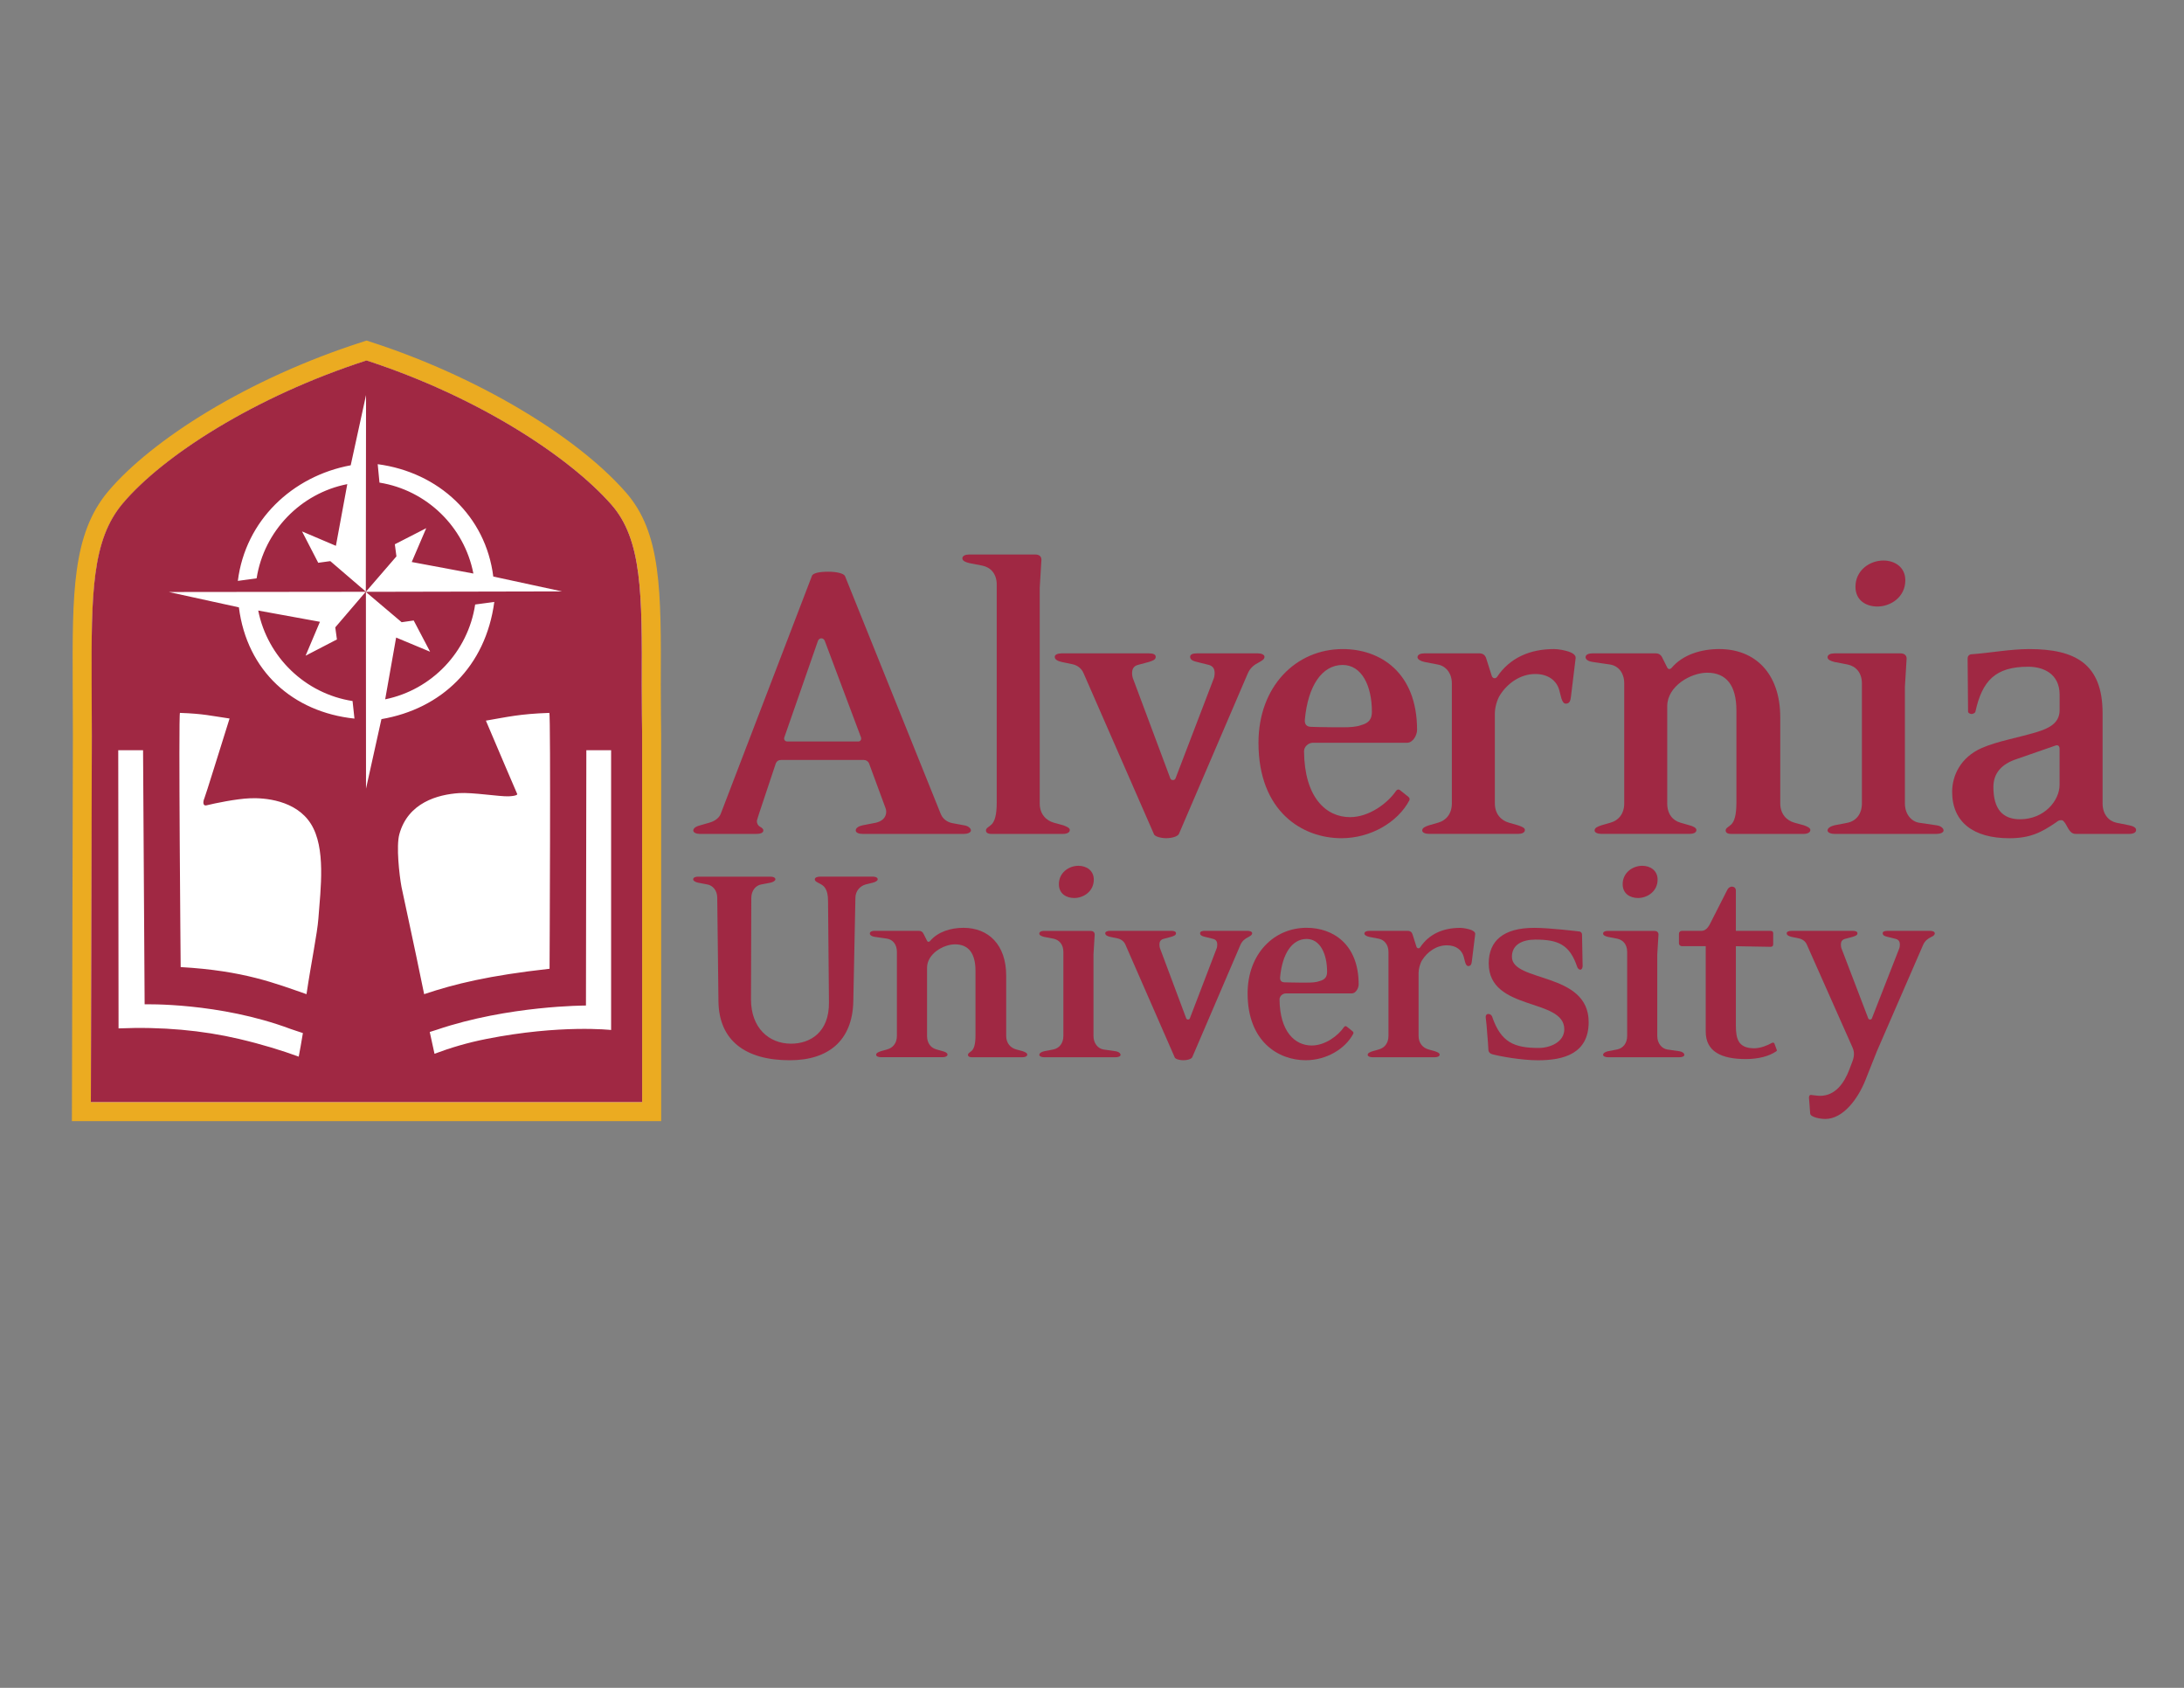 <?xml version="1.0" encoding="UTF-8"?>
<svg xmlns="http://www.w3.org/2000/svg" xmlns:xlink="http://www.w3.org/1999/xlink" version="1.1" id="Layer_1" x="0px" y="0px" viewBox="0 0 792 612" style="enable-background:new 0 0 792 612;" xml:space="preserve">
<rect x="0" y="0" width="792" height="612" fill="#808080" stroke="none"/>
<style type="text/css">
	.st0{fill:#FFFFFF;}
	.st1{fill:#EBAB21;}
	.st2{fill:#A02843;}
</style>
<g>
	<g>
		<g>
			<path class="st0" d="M29.53,403.06l0.35-136.16l-0.07-18.59c-0.13-32.12-0.21-53.33,12.04-67.9     c19.06-22.66,58.94-42.93,90.01-52.95l1.06-0.34l1.06,0.35c44.96,14.63,76.75,37.84,90.32,53.27     c12.09,13.75,12.01,34.06,11.88,67.71c-0.02,5.46,0.13,17.58,0.13,17.7l0.01,136.93H29.53z"></path>
			<path class="st1" d="M132.92,130.74c40.2,13.08,73.36,34.71,88.79,52.27c11.15,12.68,11.15,32.26,11.02,65.42     c-0.02,5.55,0.13,17.75,0.13,17.75l0.01,133.44H32.99l0.35-132.7c0,0-0.05-13.05-0.07-18.62c-0.13-33.16,0.06-52.38,11.23-65.66     C58.98,165.4,92.27,143.86,132.92,130.74 M132.93,123.49l-2.13,0.69c-19.59,6.32-38.77,14.99-55.47,25.06     c-15.41,9.3-28.24,19.58-36.12,28.95c-13.06,15.53-12.97,37.25-12.85,70.13c0.02,5.57,0.07,18.61,0.07,18.61L26.09,399.6     l-0.02,6.91h6.91h199.89h6.9l0-6.9l-0.01-133.44v-0.04l0-0.04c0-0.12-0.15-12.21-0.13-17.64c0.14-34.47,0.22-55.27-12.74-70     c-18.24-20.75-54.29-42.05-91.84-54.27L132.93,123.49L132.93,123.49z"></path>
		</g>
		<path class="st2" d="M32.95,399.62h199.92l-0.01-133.46c0,0-0.15-12.21-0.13-17.76c0.13-33.16,0.13-52.75-11.02-65.43    c-15.44-17.55-48.6-39.19-88.81-52.27c-40.66,13.12-73.95,34.67-88.44,51.9c-11.17,13.28-11.36,32.51-11.23,65.67    c0.02,5.57,0.07,18.62,0.07,18.62L32.95,399.62z M115.46,333.07c-0.41,5.42-2.56,15.67-4.31,27.41    c-11.27-3.9-22.75-8.53-45.63-9.82c0,0-0.83-91.6-0.26-92.17c8.63,0.31,11.08,1.04,17.99,2.04c-3.16,10.03-8.72,28.02-9.15,28.97    c-0.58,1.3-0.5,2.82,0.74,2.52c3.16-0.77,10.75-2.36,15.84-2.57c5.09-0.21,16.61,0.59,22.07,9.29    C118.22,307.43,116.28,322.19,115.46,333.07z M132.73,285.96l-0.04-71.32l12.96,10.97l4.37-0.63l5.95,11.33l-12.32-5.14    l-3.97,22.4c16.91-3.45,30.06-17.23,32.63-34.38l6.94-0.94c-3.13,23.5-19.19,38.78-40.93,42.5L132.73,285.96z M145.6,321.61    c-0.82-4.43-1.96-14.82-0.79-19.1c3.14-11.51,13.95-14.43,21.71-14.94c4.78-0.31,14.73,1.3,17.91,1.17    c3.18-0.13,3.16-0.77,3.16-0.77s-7.01-16.28-11.39-26.67c8.09-1.38,12.19-2.43,23-2.81c0.57,0.57,0.09,92.78,0.09,92.78    c-22.08,2.46-34.34,5.48-45.48,9.21C149.79,340.72,146.02,323.86,145.6,321.61z M212.63,272.02h8.98v101.45    c0,0-18.27-2.08-45.15,3.23c-6.94,1.37-13.1,3.21-18.89,5.39c-0.57-2.55-1.15-5.2-1.73-7.9c0.87-0.29,1.75-0.53,2.62-0.83    c25.94-8.8,54.03-8.76,54.03-8.76L212.63,272.02z M143.18,197.35l11.39-5.84l-5.26,12.27l22.36,4.18    c-3.29-16.94-16.93-30.23-34.06-32.97l-0.64-6.68c22.13,2.94,39.17,18.8,41.91,40.74l24.93,5.39l-71.15,0.15l11.1-12.85    L143.18,197.35z M127.18,168.71l5.56-25.46l-0.08,71.27l-12.88-11.06l-4.38,0.6l-5.87-11.37l12.28,5.22l4.13-22.37    c-16.93,3.33-30.18,17.01-32.88,34.15l-6.81,0.94C88.99,188.69,106.03,172.63,127.18,168.71z M132.62,214.58l-11.04,12.9l0.6,4.38    l-11.36,5.89l5.2-12.29l-22.38-4.08c3.37,16.92,17.07,30.15,34.21,32.81l0.69,6.37c-22.33-2.35-38.97-17.23-41.91-40.34    l-25.42-5.56L132.62,214.58z M51.88,272.02l0.57,92.14c0,0,26.98-0.77,52.86,8.91c1.49,0.56,3.04,0.97,4.53,1.51    c-0.57,3.45-1.09,6.42-1.51,8.55c-6.03-2.21-13.25-4.45-21.68-6.43c-13.21-3.1-27.99-4.48-43.66-3.81c0,0-0.11-99.07-0.11-100.87    H51.88z"></path>
	</g>
	<g>
		<path class="st2" d="M349.59,302.37h-36.78c-1.4,0-2.49-0.47-2.49-1.25c0-0.94,1.09-1.56,2.49-1.87l4.83-0.94    c2.03-0.47,3.74-1.71,3.74-4.05c0-0.47-0.16-1.09-0.31-1.4l-5.92-16.05c-0.31-0.78-1.09-1.25-1.87-1.25H283.2    c-0.94,0-1.56,0.47-1.87,1.25l-6.08,18.24c-0.31,1.09-0.78,2.34-0.78,2.65c0,0.78,0.31,1.56,1.09,2.03    c0.78,0.47,1.25,0.78,1.25,1.4c0,0.94-1.25,1.25-2.65,1.25H253.9c-1.4,0-2.49-0.47-2.49-1.25c0-0.94,1.25-1.56,2.49-1.87    l3.27-0.94c1.72-0.47,3.58-1.56,4.21-3.27l33.04-86.19c0.31-1.09,2.81-1.56,5.92-1.56c3.12,0,5.61,0.62,6.08,1.56l34.76,86.34    c0.78,1.87,2.49,2.96,4.21,3.27l4.21,0.78c1.25,0.16,2.49,0.93,2.49,1.87C352.09,301.9,350.84,302.37,349.59,302.37z     M299.1,232.39c-0.47-1.25-2.03-1.25-2.49,0l-12.16,34.91c-0.31,0.78,0.16,1.56,1.09,1.56h25.72c0.78,0,1.25-0.78,0.94-1.56    L299.1,232.39z"></path>
		<path class="st2" d="M385.45,302.37h-25.87c-1.4,0-2.03-0.47-2.03-1.25c0-0.94,1.09-1.25,2.03-2.18c1.09-1.09,1.87-3.27,1.87-7.95    v-79.02c0-3.9-2.18-6.23-5.14-6.86l-4.83-0.94c-1.25-0.31-2.49-0.78-2.49-1.71c0-0.94,1.09-1.4,2.49-1.4h24    c1.25,0,2.18,0.62,2.18,1.87l-0.62,10.29v78.08c0,3.9,2.34,6.23,5.14,7.01l3.43,0.94c1.25,0.47,2.34,0.93,2.34,1.71    C387.94,301.9,386.85,302.37,385.45,302.37z"></path>
		<path class="st2" d="M456.52,240.18c-1.56,0.78-3.12,1.87-4.05,4.05l-24.94,58.13c-0.47,0.94-2.49,1.56-4.68,1.56    c-1.87,0-4.05-0.62-4.36-1.4l-25.56-58.45c-0.78-1.87-2.49-2.96-4.21-3.27l-3.74-0.78c-1.25-0.31-2.49-0.78-2.49-1.87    c0-0.78,1.09-1.25,2.49-1.25h31.64c1.4,0,2.49,0.31,2.49,1.25c0,1.09-1.09,1.4-2.49,1.87l-4.05,1.09    c-1.56,0.47-2.03,1.56-2.03,2.96c0,0.78,0.16,1.71,0.47,2.34l13.4,35.85c0.31,0.78,1.56,0.78,1.87,0L440,246.41    c0.31-0.62,0.47-1.56,0.47-2.34c0-1.4-0.47-2.49-2.03-2.96l-4.36-1.09c-1.4-0.31-2.49-0.78-2.49-1.87c0-0.94,1.09-1.25,2.49-1.25    h21.98c1.4,0,2.49,0.47,2.49,1.25C458.55,239.09,457.61,239.55,456.52,240.18z"></path>
		<path class="st2" d="M510.29,269.32h-34.13c-1.72,0-3.27,1.4-3.27,3.12c0.16,16.68,7.95,23.85,16.68,23.85    c7.01,0,13.72-5.14,16.68-9.51c0.47-0.62,0.93-0.62,1.4-0.31l3.12,2.49c0.47,0.47,0.47,0.78,0.31,1.25    c-4.21,7.95-14.03,13.72-24.63,13.72c-14.18,0-30.08-9.66-30.08-34.6c0-20.42,13.56-33.98,30.55-33.98    c13.56,0,26.96,8.42,26.96,29.3C513.88,266.67,512.32,269.32,510.29,269.32z M486.91,241.11c-7.64,0-12.62,7.79-13.72,19.79    c-0.16,1.71,0.62,2.65,2.34,2.65c0,0,4.68,0.16,8.1,0.16h3.27c2.96,0,4.99-0.16,6.7-0.78c2.96-0.78,3.9-2.34,3.9-4.83    C497.51,248.59,493.77,241.11,486.91,241.11z"></path>
		<path class="st2" d="M569.68,252.65c-0.16,1.4-0.47,2.49-1.87,2.49c-1.56,0-1.87-3.43-2.34-4.83c-0.93-3.43-3.9-5.92-8.73-5.92    c-5.45,0-10.13,3.43-12.78,7.64c-1.09,1.71-1.87,4.52-1.87,6.7v32.57c0,3.9,2.34,6.23,5.14,7.01l3.27,0.94    c1.4,0.47,2.49,0.93,2.49,1.71c0,0.94-1.09,1.4-2.49,1.4h-32.26c-1.4,0-2.49-0.47-2.49-1.25c0-0.94,1.09-1.4,2.49-1.87l3.27-0.94    c2.81-0.78,4.99-3.12,4.99-7.01v-43.48c0-3.9-2.34-6.39-5.14-6.86l-4.83-0.94c-1.4-0.31-2.49-0.93-2.49-1.71    c0-0.93,1.09-1.4,2.49-1.4h19.95c1.4,0,2.18,0.78,2.49,1.87l2.03,6.39c0.31,0.78,1.25,1.09,1.87,0.31    c4.68-7.01,12-10.13,20.73-10.13c1.56,0,3.9,0.47,5.3,0.94c0.93,0.31,2.65,1.09,2.49,2.34L569.68,252.65z"></path>
		<path class="st2" d="M654,302.37h-26.18c-1.4,0-2.03-0.47-2.03-1.25c0-0.94,1.09-1.25,2.03-2.18c1.09-1.09,1.87-3.27,1.87-7.95    v-33.35c0-9.04-3.58-13.72-10.6-13.72c-5.92,0-14.49,4.83-14.49,12.16v35.22c0,3.9,2.03,6.23,4.83,7.01l3.27,0.94    c1.25,0.31,2.49,0.93,2.49,1.71c0,0.94-1.09,1.4-2.49,1.4h-31.95c-1.4,0-2.49-0.47-2.49-1.25c0-0.94,1.09-1.4,2.49-1.87l3.27-0.94    c2.81-0.78,4.99-3.12,4.99-7.01v-43.48c0-3.9-2.18-6.39-5.14-6.86l-6.39-0.94c-1.25-0.16-2.49-0.78-2.49-1.71    c0-0.93,1.09-1.4,2.49-1.4h22.91c1.25,0,2.03,0.62,2.49,1.71l1.72,3.43c0.31,0.62,0.93,0.78,1.56,0.16    c4.05-4.83,10.75-6.86,17.3-6.86c12.94,0,22.13,8.73,22.13,24.78v31.17c0,3.9,2.34,6.23,5.14,7.01l3.43,0.94    c1.25,0.47,2.34,0.93,2.34,1.71C656.49,301.9,655.4,302.37,654,302.37z"></path>
		<path class="st2" d="M702.32,302.37h-37.09c-1.25,0-2.49-0.47-2.49-1.25c0-0.94,1.25-1.56,2.49-1.87l4.83-0.94    c2.96-0.62,5.14-3.12,5.14-7.01v-43.48c0-3.9-2.18-6.23-5.14-6.86l-4.83-0.94c-1.25-0.31-2.49-0.78-2.49-1.71    c0-0.93,1.09-1.4,2.49-1.4h24c1.25,0,2.18,0.62,2.18,1.87l-0.62,10.29v42.24c0,3.9,2.34,6.55,5.14,7.01l6.39,0.94    c1.25,0.16,2.49,0.93,2.49,1.87C704.81,301.9,703.56,302.37,702.32,302.37z M680.81,219.92c-4.05,0-7.95-2.18-7.95-7.17    c0-5.92,5.14-9.51,10.13-9.51c4.05,0,7.95,2.34,7.95,7.17C690.94,216.49,685.64,219.92,680.81,219.92z"></path>
		<path class="st2" d="M772.14,302.37h-19.33c-1.4,0-2.03-0.78-2.65-1.71l-1.25-2.18c-0.62-0.78-0.78-1.09-1.4-1.09    c-0.93,0-1.25,0.31-1.87,0.78c-5.45,3.74-9.51,5.77-16.99,5.77c-12.94,0-20.73-5.77-20.73-16.83c0-5.77,2.96-12.47,10.76-15.9    c5.77-2.49,12.62-3.58,19.95-5.77c4.52-1.4,8.26-3.27,8.26-7.95v-5.61c0-7.48-5.77-10.13-11.38-10.13    c-11.85,0-16.68,4.99-19.17,16.36c-0.16,0.47-0.93,0.78-1.4,0.78c-0.47,0-1.25-0.31-1.25-0.94l-0.16-19.17    c0-0.94,0.62-1.56,1.56-1.56c6.55-0.47,14.03-1.87,20.73-1.87c16.68,0,26.65,5.3,26.65,23.22v32.73c0,3.9,2.18,6.39,4.99,7.01    l4.68,0.94c1.4,0.31,2.49,0.78,2.49,1.71C774.64,301.9,773.55,302.37,772.14,302.37z M746.89,271.66c0-1.25-0.62-1.72-1.72-1.25    l-14.34,4.99c-4.83,1.71-7.95,4.83-7.95,9.97c0,8.1,3.43,11.69,9.66,11.69c8.88,0,14.34-6.86,14.34-12.47V271.66z"></path>
		<path class="st2" d="M316.53,320.05l-2.62,0.65c-1.96,0.55-3.71,2.29-3.71,4.91l-0.76,37.55c-0.33,14.08-8.95,21.28-23.03,21.28    c-16.05,0-25.65-7.1-25.87-21.28l-0.44-37.66c0-2.62-1.64-4.47-3.6-4.8l-3.38-0.65c-0.98-0.22-1.75-0.66-1.75-1.2    c0-0.65,0.76-0.98,1.75-0.98h26.31c0.98,0,1.75,0.33,1.75,0.98c0,0.55-0.87,0.98-1.75,1.2l-3.38,0.65    c-1.96,0.33-3.6,2.18-3.6,4.91l-0.11,36.78c0,10.26,6.44,16.04,14.52,16.04c6.99,0,13.86-4.15,13.75-14.95l-0.33-36.78    c0-4.58-1.64-5.57-2.84-6.22c-0.98-0.55-1.96-0.87-1.96-1.64c0-0.65,0.87-0.98,1.96-0.98h19.1c0.98,0,1.75,0.33,1.75,0.98    C318.27,319.39,317.4,319.83,316.53,320.05z"></path>
		<path class="st2" d="M370.78,383.35h-18.34c-0.98,0-1.42-0.33-1.42-0.87c0-0.65,0.76-0.87,1.42-1.53    c0.76-0.76,1.31-2.29,1.31-5.57v-23.36c0-6.33-2.51-9.61-7.42-9.61c-4.15,0-10.15,3.38-10.15,8.51v24.67    c0,2.73,1.42,4.37,3.38,4.91l2.29,0.65c0.87,0.22,1.75,0.66,1.75,1.2c0,0.65-0.76,0.98-1.75,0.98h-22.38    c-0.98,0-1.75-0.33-1.75-0.87c0-0.65,0.76-0.98,1.75-1.31l2.29-0.65c1.96-0.55,3.49-2.18,3.49-4.91v-30.45    c0-2.73-1.53-4.47-3.6-4.8l-4.47-0.65c-0.87-0.11-1.75-0.55-1.75-1.2c0-0.66,0.76-0.98,1.75-0.98h16.04c0.87,0,1.42,0.44,1.75,1.2    l1.2,2.4c0.22,0.44,0.66,0.55,1.09,0.11c2.84-3.38,7.53-4.8,12.12-4.8c9.06,0,15.5,6.11,15.5,17.35v21.83    c0,2.73,1.64,4.37,3.6,4.91l2.4,0.65c0.87,0.33,1.64,0.66,1.64,1.2C372.53,383.03,371.76,383.35,370.78,383.35z"></path>
		<path class="st2" d="M404.62,383.35h-25.98c-0.87,0-1.75-0.33-1.75-0.87c0-0.65,0.87-1.09,1.75-1.31l3.38-0.65    c2.07-0.44,3.6-2.18,3.6-4.91v-30.45c0-2.73-1.53-4.37-3.6-4.8l-3.38-0.65c-0.87-0.22-1.75-0.55-1.75-1.2    c0-0.66,0.76-0.98,1.75-0.98h16.81c0.87,0,1.53,0.44,1.53,1.31l-0.44,7.2v29.58c0,2.73,1.64,4.58,3.6,4.91l4.47,0.65    c0.87,0.11,1.75,0.66,1.75,1.31C406.37,383.03,405.49,383.35,404.62,383.35z M389.56,325.61c-2.84,0-5.57-1.53-5.57-5.02    c0-4.15,3.6-6.66,7.09-6.66c2.84,0,5.57,1.64,5.57,5.02C396.65,323.21,392.94,325.61,389.56,325.61z"></path>
		<path class="st2" d="M452.65,339.8c-1.09,0.55-2.18,1.31-2.84,2.84l-17.46,40.71c-0.33,0.66-1.75,1.09-3.27,1.09    c-1.31,0-2.84-0.44-3.06-0.98l-17.9-40.93c-0.55-1.31-1.75-2.07-2.95-2.29l-2.62-0.55c-0.87-0.22-1.75-0.55-1.75-1.31    c0-0.55,0.76-0.87,1.75-0.87h22.16c0.98,0,1.75,0.22,1.75,0.87c0,0.76-0.76,0.98-1.75,1.31l-2.84,0.76    c-1.09,0.33-1.42,1.09-1.42,2.07c0,0.55,0.11,1.2,0.33,1.64l9.39,25.1c0.22,0.55,1.09,0.55,1.31,0l9.61-25.1    c0.22-0.44,0.33-1.09,0.33-1.64c0-0.98-0.33-1.75-1.42-2.07l-3.06-0.76c-0.98-0.22-1.75-0.55-1.75-1.31    c0-0.65,0.76-0.87,1.75-0.87h15.39c0.98,0,1.75,0.33,1.75,0.87C454.07,339.04,453.41,339.37,452.65,339.8z"></path>
		<path class="st2" d="M490.2,360.21h-23.9c-1.2,0-2.29,0.98-2.29,2.18c0.11,11.68,5.57,16.7,11.68,16.7c4.91,0,9.6-3.6,11.68-6.66    c0.33-0.44,0.66-0.44,0.98-0.22l2.18,1.75c0.33,0.33,0.33,0.55,0.22,0.87c-2.95,5.57-9.82,9.6-17.25,9.6    c-9.93,0-21.07-6.77-21.07-24.23c0-14.3,9.5-23.79,21.39-23.79c9.5,0,18.88,5.89,18.88,20.52    C492.71,358.36,491.62,360.21,490.2,360.21z M473.83,340.46c-5.35,0-8.84,5.46-9.61,13.86c-0.11,1.2,0.44,1.86,1.64,1.86    c0,0,3.27,0.11,5.68,0.11h2.29c2.07,0,3.49-0.11,4.69-0.55c2.07-0.55,2.73-1.64,2.73-3.38    C481.25,345.7,478.63,340.46,473.83,340.46z"></path>
		<path class="st2" d="M533.75,348.54c-0.11,0.98-0.33,1.75-1.31,1.75c-1.09,0-1.31-2.4-1.64-3.38c-0.66-2.4-2.73-4.15-6.11-4.15    c-3.82,0-7.09,2.4-8.95,5.35c-0.76,1.2-1.31,3.17-1.31,4.69v22.81c0,2.73,1.64,4.37,3.6,4.91l2.29,0.65    c0.98,0.33,1.75,0.66,1.75,1.2c0,0.65-0.76,0.98-1.75,0.98h-22.59c-0.98,0-1.75-0.33-1.75-0.87c0-0.65,0.76-0.98,1.75-1.31    l2.29-0.65c1.96-0.55,3.49-2.18,3.49-4.91v-30.45c0-2.73-1.64-4.47-3.6-4.8l-3.38-0.65c-0.98-0.22-1.75-0.66-1.75-1.2    c0-0.66,0.76-0.98,1.75-0.98h13.97c0.98,0,1.53,0.55,1.75,1.31l1.42,4.47c0.22,0.55,0.87,0.76,1.31,0.22    c3.27-4.91,8.4-7.09,14.52-7.09c1.09,0,2.73,0.33,3.71,0.65c0.66,0.22,1.86,0.76,1.75,1.64L533.75,348.54z"></path>
		<path class="st2" d="M557.77,384.45c-6,0-13.75-1.42-16.59-2.18c-0.76-0.22-1.31-0.65-1.42-1.42c-0.11-1.64-0.22-4.15-0.44-6.11    c-0.11-1.86-0.33-4.26-0.54-5.78c-0.11-0.66,0.22-1.31,0.98-1.31c0.65,0,1.31,0.55,1.42,1.2c3.17,9.06,7.86,11.13,16.81,11.13    c4.04,0,9.28-2.07,9.28-6.77c0-11.46-27.4-6.44-27.4-23.9c0-8.19,5.35-12.88,16.48-12.88c5.78,0,16.26,1.31,16.26,1.31    c0.66,0,1.09,0.55,1.09,1.09l0.22,11.46c0,0.44-0.22,1.31-0.87,1.31c-0.44,0-0.87-0.44-1.09-0.98c-2.73-8.19-6.99-9.93-15.17-9.93    c-4.8,0-8.51,1.86-8.51,6.22c0,9.39,27.83,5.35,27.83,23.69C576.1,382.04,567.05,384.45,557.77,384.45z"></path>
		<path class="st2" d="M609.07,383.35h-25.98c-0.87,0-1.75-0.33-1.75-0.87c0-0.65,0.87-1.09,1.75-1.31l3.38-0.65    c2.07-0.44,3.6-2.18,3.6-4.91v-30.45c0-2.73-1.53-4.37-3.6-4.8l-3.38-0.65c-0.87-0.22-1.75-0.55-1.75-1.2    c0-0.66,0.76-0.98,1.75-0.98h16.81c0.87,0,1.53,0.44,1.53,1.31l-0.44,7.2v29.58c0,2.73,1.64,4.58,3.6,4.91l4.47,0.65    c0.87,0.11,1.75,0.66,1.75,1.31C610.82,383.03,609.94,383.35,609.07,383.35z M594.01,325.61c-2.84,0-5.57-1.53-5.57-5.02    c0-4.15,3.6-6.66,7.1-6.66c2.84,0,5.57,1.64,5.57,5.02C601.1,323.21,597.39,325.61,594.01,325.61z"></path>
		<path class="st2" d="M644,381.28c-2.4,1.64-6.22,2.73-10.92,2.73c-8.84,0-14.52-2.73-14.52-9.93v-31h-8.62    c-0.55,0-1.09-0.44-1.09-0.98v-3.49c0-0.66,0.44-1.09,1.09-1.09h6.99c1.09,0,2.18-0.55,3.17-2.51l6.33-12.44    c0.33-0.65,0.98-1.09,1.64-1.09c0.65,0,1.42,0.44,1.42,1.42v14.63h12.44c0.76,0,1.09,0.22,1.09,0.87v4.04    c0,0.66-0.44,0.87-0.98,0.87l-12.55-0.22v28.71c0,4.91,0.87,8.3,6.66,8.3c2.29,0,4.91-1.09,6.22-1.86    c0.44-0.22,0.87-0.33,1.09,0.11l0.76,2.07C644.44,380.84,644.44,381.06,644,381.28z"></path>
		<path class="st2" d="M700.22,339.8c-1.09,0.55-2.18,1.31-2.84,2.84l-16.7,38.42l-4.26,10.7c-2.62,6.55-7.97,13.97-14.52,13.97    c-1.86,0-5.35-0.66-5.46-1.96l-0.44-5.78c0-0.55,0.22-0.98,0.66-0.98c0.44,0,2.18,0.33,3.38,0.33c5.46,0,8.73-4.58,10.59-9.5    l1.2-3.17c0.66-1.86,0.66-3.38-0.11-5.02l-16.48-37.11c-0.54-1.31-1.75-2.07-2.95-2.29l-2.62-0.55c-0.87-0.22-1.75-0.55-1.75-1.31    c0-0.55,0.77-0.87,1.75-0.87h22.16c0.98,0,1.75,0.22,1.75,0.87c0,0.76-0.76,0.98-1.75,1.31l-2.84,0.76    c-1.09,0.33-1.42,1.09-1.42,2.07c0,0.55,0.11,1.2,0.33,1.64l9.6,25.1c0.22,0.55,1.09,0.55,1.31,0l9.82-25.1    c0.22-0.44,0.33-1.09,0.33-1.64c0-0.98-0.33-1.75-1.42-2.07l-3.06-0.76c-0.98-0.22-1.75-0.55-1.75-1.31    c0-0.65,0.76-0.87,1.75-0.87h15.39c0.98,0,1.75,0.33,1.75,0.87C701.64,339.04,700.98,339.48,700.22,339.8z"></path>
	</g>
</g>
</svg>
